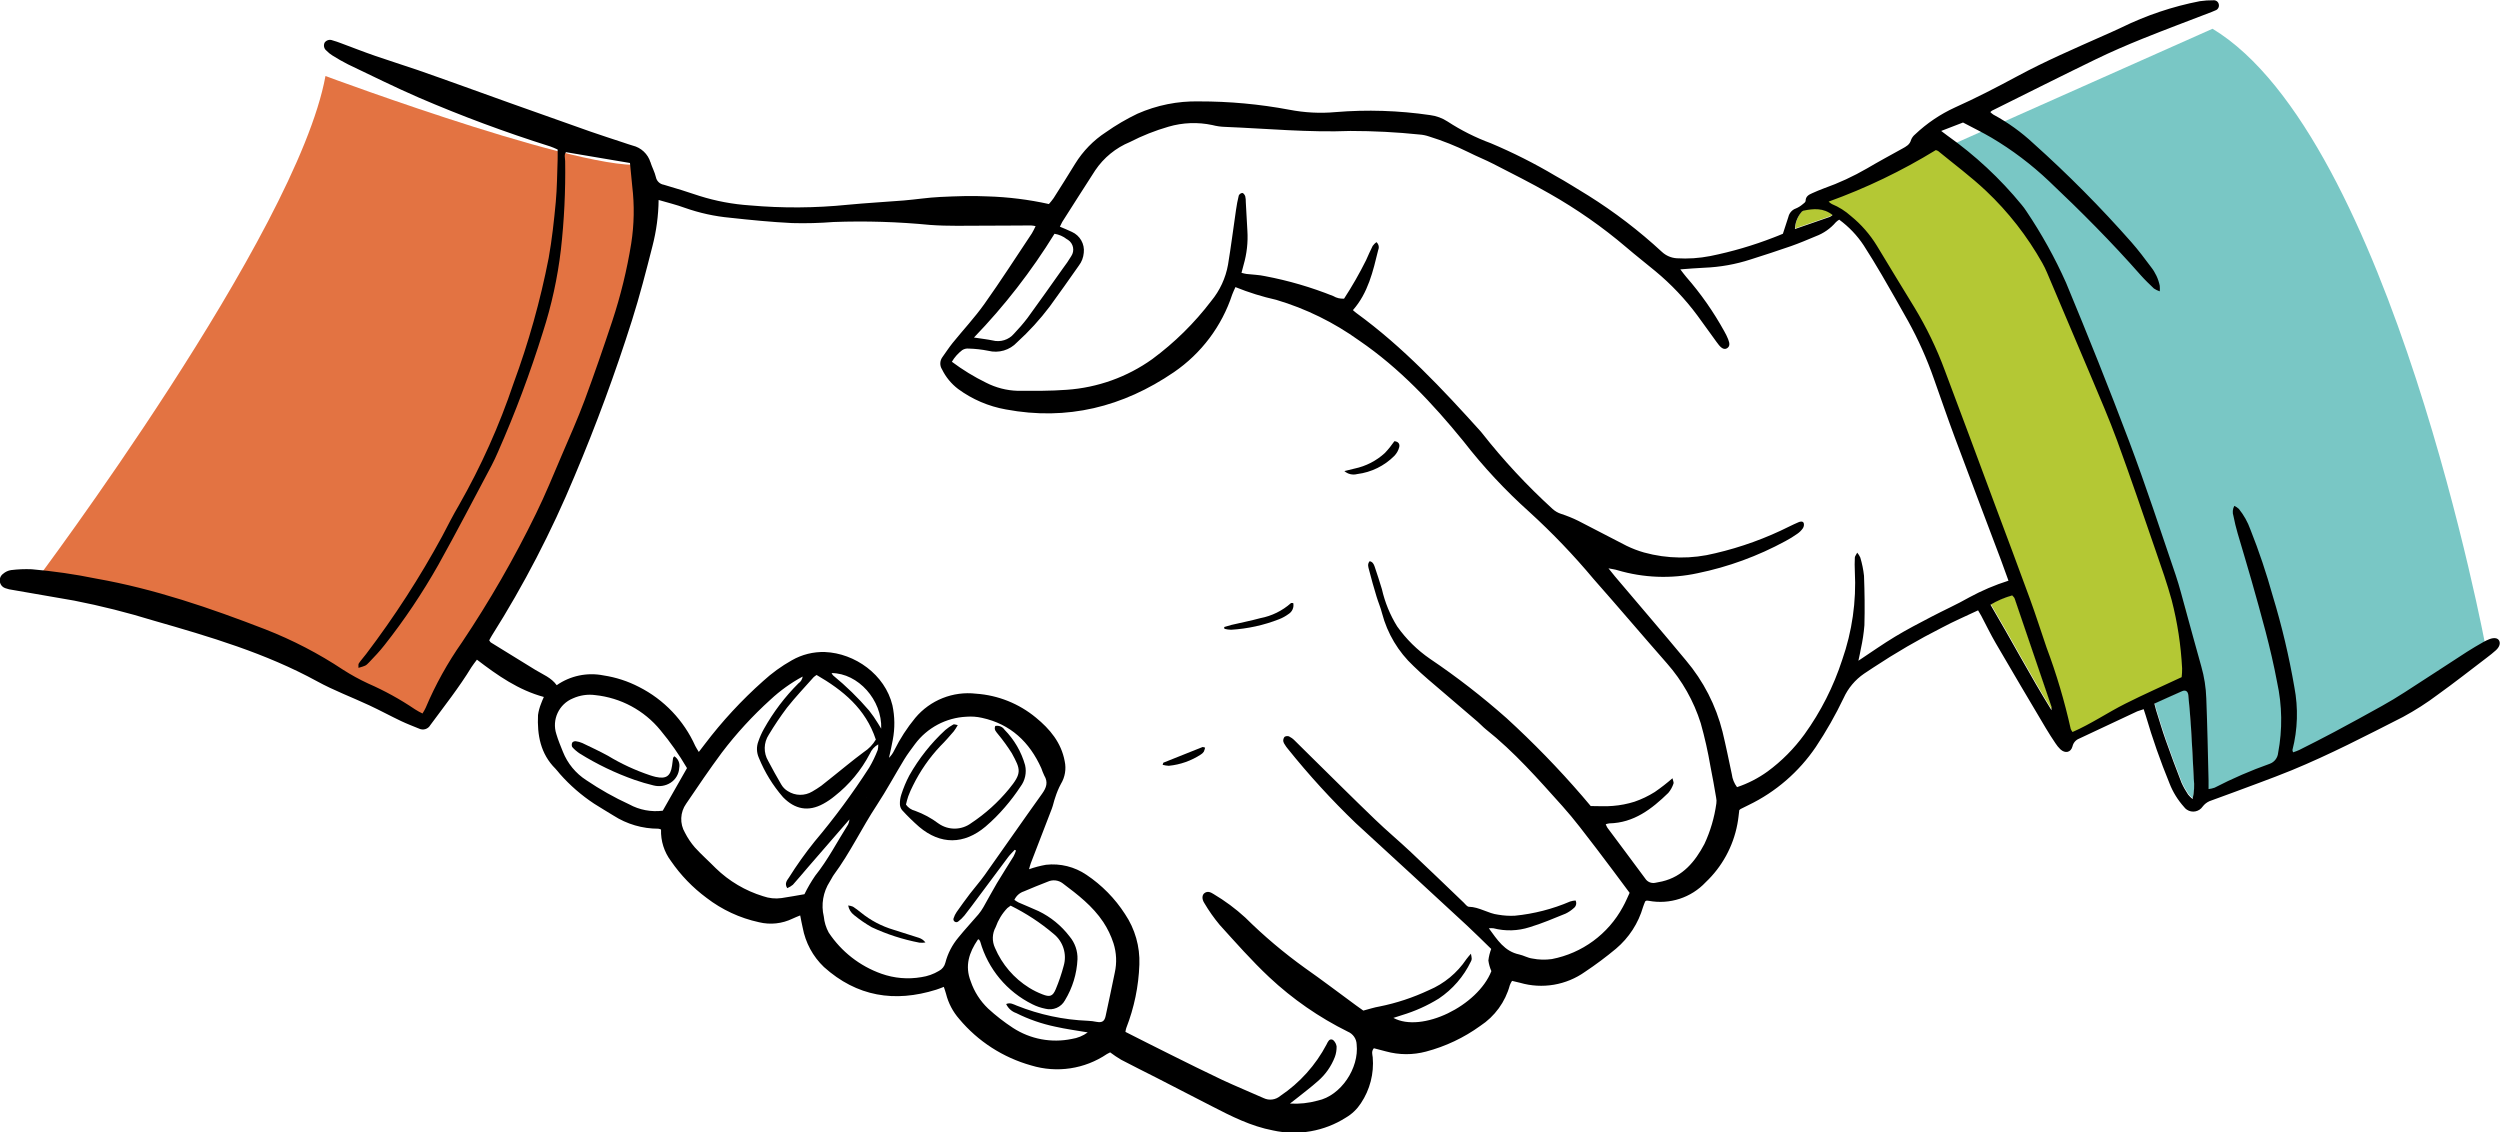 <svg xmlns="http://www.w3.org/2000/svg" xmlns:xlink="http://www.w3.org/1999/xlink" id="b" viewBox="0 0 441.6 200.04"><defs><clipPath id="d"><rect y="0" width="441.6" height="200" style="fill:none;"></rect></clipPath></defs><g id="c"><g style="clip-path:url(#d);"><g id="e"><path id="f" d="m317.12,40.34c2.17-.75,4.17-1.44,6.17-2.14.17-.09.33-.2.47-.33-1.61-1.29-3.36-1.14-5.15-.77-.17.05-.31.16-.4.31-.68.83-1.07,1.86-1.1,2.93" style="fill:#b4c834;"></path><path id="g" d="m351.65,106.71c3.67,6.21,6.95,12.44,10.78,18.64.02-.2.02-.41,0-.61-2.17-6.38-4.34-12.76-6.52-19.14-.07-.19-.27-.34-.42-.53-1.35.38-2.64.93-3.84,1.65" style="fill:#b4c834;"></path><path id="h" d="m380.59,124.18c.13.48.2.82.3,1.14.56,1.77,1.09,3.55,1.7,5.3.89,2.51,1.81,5.01,2.78,7.49.33.74.73,1.45,1.18,2.12.23.29.5.55.78.79.28-1.18.35-2.41.21-3.62-.15-3.01-.3-6.02-.49-9.04-.12-1.91-.29-3.82-.48-5.72-.07-.68-.5-.93-1.1-.67-1.59.69-3.16,1.42-4.9,2.2" style="fill:#79c7c5;"></path><path id="i" d="m388.76,140.4l28.08-11.22,22.27-14.68s-16.82-90.41-48.29-109.42l-46.24,20.58,1.21,13.56,41.83,80.33,1.14,20.86Z" style="fill:#79c7c5;"></path><path id="j" d="m364.53,130.55l23.09-11.01-1.5-11.8-23.02-59.53-9.8-14.52-11.3-8.88-20.5,10.4,5.65,4.12,3.79,5.41,10.25,15.98,10.46,28.81,7.3,21.62,5.33,16.46.26,2.94Z" style="fill:#b4c834;"></path><path id="k" d="m114.91,28.67l-2.23,16.96-14.62,43.09-11.62,20.16-12.33,19.76-27.02-13.58-17.43-8.54-23.48-3.75S52.4,41.27,57.49,13.43c0,0,50.7,18.85,57.42,15.24" style="fill:#e37342;"></path><path id="l" d="m74.68,125.95c.19-.3.36-.6.51-.92,1.72-4.08,3.88-7.96,6.42-11.58,4.86-7.25,9.22-14.83,13.05-22.68,1.67-3.39,3.09-6.9,4.58-10.38,1.38-3.21,2.8-6.4,4.02-9.67,1.72-4.63,3.33-9.31,4.89-14,1.48-4.48,2.6-9.06,3.35-13.72.52-3.34.58-6.73.18-10.09-.15-1.38-.27-2.76-.4-4.12l-11.3-1.91c-.38.43-.16,1.03-.15,1.58.08,5.24-.17,10.48-.76,15.69-.58,4.92-1.64,9.76-3.16,14.48-2.25,7.22-4.9,14.31-7.96,21.23-.35.8-.71,1.6-1.12,2.37-3.12,5.86-6.17,11.75-9.4,17.54-2.81,4.97-5.99,9.72-9.53,14.2-.82,1.05-1.75,2.03-2.67,2.99-.64.68-.68.64-1.91,1.01.02-.3-.06-.61.06-.79.39-.58.87-1.09,1.29-1.65,5-6.59,9.49-13.54,13.44-20.81.97-1.86,1.92-3.73,2.98-5.53,3.89-6.83,7.11-14.02,9.62-21.47,2.66-7.21,4.74-14.62,6.21-22.16.58-3.26.94-6.56,1.25-9.86.23-2.49.24-5,.33-7.49.02-.58,0-1.15,0-1.8-.49-.21-.9-.42-1.32-.55-7.88-2.48-15.63-5.36-23.22-8.63-4.21-1.83-8.33-3.88-12.48-5.86-.93-.47-1.84-.99-2.73-1.55-.4-.24-.76-.54-1.08-.87-.43-.33-.57-.92-.33-1.42.31-.45.9-.61,1.4-.4.5.14,1,.31,1.49.5,2.02.75,4.02,1.54,6.05,2.24,2.47.86,4.97,1.63,7.44,2.48,2.69.93,5.37,1.9,8.06,2.86,2.79,1,5.58,2.01,8.37,3.01,4.71,1.68,9.43,3.35,14.14,5.02,1.92.67,3.86,1.29,5.79,1.93.55.18,1.1.38,1.66.54,1.51.36,2.71,1.49,3.16,2.97.29.88.75,1.72.96,2.62.14.69.7,1.22,1.39,1.33,2.12.62,4.23,1.27,6.32,1.98,2.89.91,5.88,1.47,8.9,1.67,5.74.51,11.52.47,17.26-.11,3.3-.32,6.62-.49,9.92-.76,2.15-.18,4.28-.52,6.43-.62,2.79-.13,5.59-.24,8.37-.1,3.64.11,7.27.56,10.83,1.35.3-.33.57-.68.83-1.04,1.28-2.01,2.55-4.03,3.8-6.07,1.38-2.24,3.24-4.15,5.44-5.58,1.76-1.24,3.62-2.33,5.56-3.26,3.42-1.51,7.13-2.26,10.86-2.18,5.36-.01,10.7.48,15.97,1.47,2.69.52,5.44.67,8.16.42,5.58-.46,11.18-.28,16.72.53,1.1.14,2.16.53,3.09,1.14,2.39,1.56,4.95,2.84,7.63,3.83,3.91,1.65,7.71,3.56,11.36,5.73,1.99,1.09,3.89,2.33,5.84,3.5,4.64,2.91,9,6.24,13.02,9.96.72.67,1.65,1.07,2.63,1.13,1.98.12,3.96-.01,5.9-.39,3.82-.77,7.57-1.87,11.2-3.28.55-.2,1.08-.43,1.64-.66.33-1.01.64-2,.97-2.98.16-.69.66-1.26,1.33-1.49.43-.18.83-.43,1.18-.73.21-.16.53-.39.53-.6.01-.81.57-1.1,1.16-1.36.69-.31,1.39-.61,2.1-.87,2.63-.93,5.17-2.11,7.59-3.51,2.05-1.21,4.15-2.34,6.24-3.5.67-.37,1.32-.7,1.54-1.54.15-.38.39-.71.71-.97,2.07-1.96,4.45-3.57,7.05-4.76,3.77-1.69,7.43-3.59,11.07-5.55,4.92-2.65,10.05-4.86,15.15-7.13,1.06-.47,2.13-.94,3.18-1.44,4.39-2.15,9.04-3.72,13.84-4.65.8-.12,1.62-.17,2.43-.16.43-.03.82.25.92.67.13.47-.13.97-.6,1.12-.21.1-.42.19-.64.27-4.07,1.57-8.15,3.09-12.2,4.72-2.8,1.13-5.58,2.33-8.3,3.65-6.12,2.97-12.2,6.03-18.3,9.06-.11.08-.22.16-.31.26.16.16.34.31.53.44,2.56,1.38,4.94,3.09,7.07,5.08,6.12,5.48,11.9,11.31,17.33,17.47,1.23,1.4,2.35,2.89,3.46,4.38.76.96,1.29,2.09,1.54,3.3.03.33.03.66,0,.99-.36-.12-.71-.29-1.03-.5-.8-.76-1.6-1.53-2.33-2.35-5.12-5.82-10.58-11.3-16.21-16.62-3.09-2.93-6.49-5.5-10.15-7.67-1.6-.94-3.28-1.75-5.03-2.68l-3.86,1.49c.49.36.79.6,1.09.82,4.9,3.47,9.32,7.58,13.12,12.22.3.36.58.73.83,1.12,2.7,4.01,5.05,8.24,7.02,12.66,3.86,9.29,7.61,18.64,11.16,28.05,2.93,7.78,5.52,15.69,8.2,23.57.69,2.03,1.2,4.13,1.78,6.2.92,3.3,1.8,6.62,2.74,9.92.53,1.85.83,3.76.89,5.68.19,4.83.28,9.66.4,14.49.01.46,0,.92,0,1.52.36-.04.72-.12,1.06-.24,3.15-1.63,6.41-3.04,9.76-4.23.82-.3,1.39-1.05,1.47-1.92.78-4.13.72-8.38-.18-12.48-1.13-6.07-2.84-12-4.51-17.93-.79-2.8-1.65-5.58-2.46-8.37-.29-1-.54-2.02-.74-3.05-.21-.6-.15-1.26.15-1.81.29.14.56.32.8.54.88,1.09,1.57,2.32,2.04,3.64,1.53,3.84,2.84,7.76,3.95,11.74,1.61,5.29,2.88,10.67,3.82,16.12.7,3.67.59,7.46-.34,11.08-.02.09.05.21.11.42.37-.12.73-.25,1.08-.41,2.08-1.05,4.16-2.09,6.21-3.19,2.82-1.51,5.63-3.04,8.42-4.6,1.37-.76,2.72-1.58,4.04-2.43,3.67-2.36,7.32-4.76,10.98-7.13.93-.6,1.89-1.15,2.85-1.7.35-.2.72-.38,1.1-.53.85-.32,1.47-.21,1.72.26s.07,1.11-.56,1.69c-.51.47-1.07.9-1.62,1.32-2.87,2.18-5.71,4.42-8.64,6.52-1.95,1.47-4.01,2.79-6.16,3.95-6.48,3.3-12.94,6.65-19.67,9.42-1.88.77-3.79,1.49-5.69,2.2-2.94,1.1-5.88,2.19-8.83,3.26-.47.21-.89.54-1.2.95-.62.92-1.87,1.17-2.79.55-.2-.13-.37-.3-.51-.49-1.09-1.22-1.96-2.62-2.55-4.14-1.61-3.93-3.02-7.94-4.21-12.01-.1-.33-.21-.65-.36-1.11-.38.11-.76.24-1.13.38-3.42,1.6-6.84,3.23-10.27,4.82-.59.23-1.03.74-1.17,1.36-.29,1.1-1.29,1.31-2.14.53-.33-.32-.63-.69-.88-1.08-.58-.87-1.16-1.75-1.69-2.65-2.97-5.01-5.94-10.01-8.86-15.04-.91-1.56-1.69-3.19-2.53-4.78-.16-.3-.34-.59-.58-1-2.15,1.02-4.28,1.93-6.32,3.02-4.2,2.13-8.28,4.5-12.21,7.1-.53.36-1.07.7-1.6,1.06-1.58,1.08-2.83,2.57-3.62,4.31-1.43,2.99-3.07,5.88-4.91,8.64-2.99,4.41-7.09,7.96-11.89,10.27-.47.24-.94.46-1.41.7-.08.06-.15.12-.22.19-.1.77-.17,1.63-.34,2.48-.74,3.93-2.7,7.52-5.6,10.26-2.57,2.74-6.35,3.97-10.04,3.28-.11-.02-.23-.04-.35-.04-.05,0-.11.04-.28.12-.15.33-.27.67-.39,1.01-.83,2.87-2.49,5.44-4.78,7.37-1.74,1.45-3.56,2.81-5.45,4.07-3.33,2.37-7.56,3.09-11.49,1.95-.45-.12-.9-.21-1.42-.34-.16.24-.29.49-.39.76-.8,2.96-2.66,5.52-5.23,7.2-2.89,2.09-6.13,3.62-9.57,4.53-2.32.62-4.76.61-7.08-.03-.72-.2-1.45-.38-2.14-.56-.47.56-.26,1.09-.2,1.59.25,2.87-.49,5.74-2.09,8.13-.67,1.03-1.57,1.9-2.63,2.52-3.82,2.44-8.46,3.26-12.89,2.28-3.89-.74-7.36-2.5-10.83-4.29-3.26-1.68-6.52-3.36-9.78-5.03-2.07-1.06-4.16-2.08-6.22-3.17-.67-.4-1.32-.83-1.94-1.3-.19.08-.38.18-.56.29-3.93,2.66-8.84,3.4-13.38,2.02-4.97-1.39-9.41-4.25-12.72-8.21-1.12-1.28-1.92-2.8-2.33-4.45-.1-.38-.24-.76-.39-1.22-.5.19-.92.37-1.35.5-7.35,2.3-14.01,1.22-19.83-4.01-1.95-1.86-3.26-4.3-3.75-6.95-.16-.67-.28-1.36-.44-2.16-.52.21-.93.37-1.33.56-1.85.9-3.95,1.13-5.95.64-3.37-.73-6.53-2.2-9.26-4.3-2.44-1.81-4.56-4-6.28-6.5-1.21-1.6-1.83-3.57-1.76-5.57-.15-.08-.31-.13-.48-.15-2.81,0-5.56-.8-7.92-2.32-1.14-.7-2.29-1.38-3.42-2.1-2.24-1.48-4.27-3.24-6.04-5.25-.28-.3-.5-.65-.79-.93-2.65-2.63-3.24-5.95-3.08-9.49.1-.69.28-1.36.54-2,.12-.37.3-.73.49-1.18-4.49-1.22-8.15-3.78-11.82-6.59-.37.51-.7.9-.97,1.33-2.18,3.58-4.79,6.87-7.27,10.24-.39.69-1.25.96-1.96.62-1.07-.44-2.16-.85-3.21-1.35-1.89-.9-3.73-1.9-5.62-2.78-3.06-1.43-6.24-2.61-9.19-4.23-9.12-4.99-18.99-7.89-28.89-10.73-4.61-1.42-9.29-2.6-14.03-3.53-3.61-.64-7.22-1.25-10.83-1.88-.46-.05-.91-.16-1.35-.32-.76-.26-1.15-1.09-.89-1.85.1-.28.28-.52.52-.69.39-.34.87-.57,1.39-.65,1.21-.15,2.43-.2,3.65-.15,3.83.33,7.63.88,11.39,1.65,10.31,1.82,20.15,5.2,29.87,8.96,4.83,1.89,9.44,4.28,13.76,7.15,1.42.91,2.9,1.72,4.43,2.43,2.88,1.26,5.64,2.78,8.24,4.54.44.28.89.53,1.35.75m78.99,13.79l-.05-.04.5-.29.15-.82.04.04-.15.82-.49.3m-.65,1.11l-.06-.06.1.02.03-.06-.07.1m-2.44,3.4l.37-.34.16-.79.55-.2-.03.04-.47.19c-.05.27-.11.53-.16.79l-.38.34-.47.3c-2.48,2.86-4.95,5.71-7.43,8.57-.88,1.01-1.72,2.05-2.62,3.04-.3.25-.64.45-1,.6-.52-.82-.04-1.37.29-1.85,1.39-2.22,2.91-4.35,4.55-6.39,3.49-4.14,6.71-8.5,9.64-13.05.59-1,1.09-2.05,1.51-3.13.07-.32.1-.65.09-.98-.67.37-1.19.96-1.49,1.66-1.51,2.9-3.63,5.45-6.2,7.47-.63.52-1.3.98-2.02,1.37-2.63,1.44-5.01.99-7.11-1.17-1.8-2.07-3.24-4.42-4.27-6.95-.41-.92-.45-1.96-.09-2.9.26-.77.59-1.51.99-2.22,1.65-2.95,3.7-5.66,6.1-8.05.41-.27.67-.71.74-1.19-2.06,1.11-3.97,2.48-5.68,4.07-3.15,2.85-6.04,5.99-8.61,9.38-2.18,2.94-4.24,5.98-6.29,9.01-1.08,1.52-1.16,3.53-.21,5.13.47.93,1.06,1.8,1.74,2.59,1.17,1.29,2.49,2.45,3.71,3.69,2.35,2.28,5.21,3.97,8.34,4.93,1.05.37,2.17.49,3.27.33,1.37-.2,2.74-.46,4.04-.68.55-1.13,1.18-2.21,1.89-3.25,2.27-2.83,3.91-6.06,5.84-9.1.13-.31.21-.63.24-.97l.48-.3m133.09,1.25c.08.22.18.43.3.63,2.22,2.99,4.46,5.96,6.67,8.96.38.61,1.1.91,1.8.76.4-.07.8-.15,1.2-.24,3.66-.87,5.8-3.49,7.46-6.61,1.06-2.27,1.77-4.69,2.11-7.17.05-.34.04-.69-.04-1.03-.32-1.83-.62-3.67-1-5.49-.44-2.58-1.01-5.13-1.72-7.65-1.23-3.9-3.26-7.5-5.97-10.57-4.34-4.94-8.59-9.96-12.95-14.89-3.51-4.2-7.3-8.16-11.35-11.85-4.25-3.81-8.15-7.99-11.65-12.5-5.43-6.66-11.26-12.89-18.4-17.77-4.45-3.2-9.4-5.64-14.66-7.2-2.46-.55-4.87-1.3-7.21-2.25-.21.49-.42.89-.57,1.31-1.83,5.58-5.45,10.4-10.3,13.72-9,6.14-18.86,8.61-29.68,6.58-3.05-.54-5.94-1.78-8.43-3.61-1.21-.92-2.19-2.11-2.85-3.47-.42-.65-.4-1.49.04-2.12.61-.85,1.18-1.73,1.83-2.54,1.87-2.31,3.91-4.49,5.62-6.9,2.9-4.08,5.6-8.29,8.38-12.46.24-.41.46-.84.66-1.28-.26-.06-.53-.1-.8-.12-2.79,0-5.59.05-8.38.04-3.14,0-6.3.1-9.42-.13-5.68-.55-11.39-.73-17.09-.52-2.44.19-4.88.26-7.32.19-3.66-.18-7.31-.54-10.95-.94-2.73-.25-5.41-.84-7.99-1.75-1.49-.55-3.04-.92-4.64-1.39-.03,2.75-.4,5.49-1.09,8.16-1.12,4.4-2.25,8.8-3.62,13.12-2.95,9.32-6.33,18.49-10.14,27.5-4.07,9.79-8.95,19.21-14.61,28.17-.18.28-.32.58-.46.83.13.19.18.31.27.37,2.62,1.62,5.25,3.24,7.87,4.85,1.32.81,2.81,1.36,3.78,2.71,2.41-1.68,5.39-2.3,8.26-1.73,2.19.33,4.31,1.02,6.28,2.04,4.41,2.23,7.91,5.91,9.93,10.41.16.34.38.64.63,1.07.42-.55.74-.96,1.05-1.37,3.06-4.04,6.51-7.77,10.3-11.14,1.55-1.42,3.25-2.65,5.08-3.68,1.78-1.02,3.81-1.53,5.86-1.46,5.26.21,10.6,3.97,11.91,9.41.43,2,.45,4.06.07,6.07-.18,1.08-.45,2.14-.68,3.21.4-.39.72-.85.95-1.35,1.01-2.04,2.25-3.95,3.69-5.7,2.64-3.15,6.68-4.76,10.76-4.28,3.87.27,7.56,1.75,10.55,4.22,2.47,2.02,4.48,4.41,5.09,7.7.3,1.38.06,2.82-.67,4.02-.41.76-.74,1.57-1,2.39-.24.65-.36,1.35-.61,2-1.22,3.21-2.47,6.4-3.7,9.6-.13.34-.21.7-.32,1.08.98-.35,1.98-.61,3-.79,2.52-.28,5.05.35,7.14,1.77,2.72,1.82,5.04,4.18,6.81,6.93,1.77,2.63,2.66,5.75,2.54,8.92-.13,3.85-.92,7.64-2.32,11.23-.07.22-.11.44-.14.67,2.7,1.36,5.34,2.71,7.99,4.02,3.02,1.5,6.04,3.01,9.09,4.45,2.42,1.13,4.9,2.14,7.34,3.23.96.46,2.1.31,2.92-.38,3.45-2.31,6.27-5.45,8.2-9.13.09-.21.2-.41.34-.6.16-.26.5-.34.76-.18.05.03.1.07.14.12.28.28.46.65.52,1.04.01.63-.09,1.27-.31,1.86-.63,1.64-1.65,3.1-2.98,4.25-1.21,1.08-2.52,2.06-3.79,3.08-.3.24-.61.48-1.16.9,1.65.1,3.31-.08,4.9-.52,4.11-.86,7.34-5.75,6.88-9.93-.03-.99-.64-1.87-1.56-2.25-5.07-2.51-9.75-5.75-13.88-9.62-3.09-2.9-5.91-6.1-8.76-9.25-1.01-1.21-1.91-2.49-2.71-3.85-.47-.73-.4-1.44.04-1.76.57-.41,1.1-.14,1.61.18,2,1.19,3.88,2.58,5.59,4.15,3.27,3.24,6.79,6.21,10.53,8.9,3.05,2.14,6.02,4.4,9.02,6.6.46.34.94.67,1.3.93,1.04-.27,1.93-.57,2.83-.72,3.02-.6,5.96-1.58,8.75-2.89,2.7-1.14,5-3.04,6.63-5.48.25-.33.52-.65.8-.96.17.91.2.99-.02,1.4-1.27,2.64-3.22,4.89-5.65,6.52-2.03,1.26-4.22,2.24-6.51,2.93-.48.15-.96.31-1.52.49,5,2.71,14.89-2.11,17.31-8.26-.26-.6-.44-1.23-.53-1.88.08-.7.25-1.38.5-2.04-1.42-1.37-2.81-2.78-4.26-4.12-6.54-6.05-13.09-12.08-19.66-18.1-4.28-4.11-8.29-8.5-12.01-13.14-.19-.22-.36-.46-.51-.71-.14-.18-.24-.39-.29-.62-.03-.27.05-.55.22-.77.24-.15.53-.18.79-.09.36.18.7.42.98.71.92.89,1.82,1.8,2.73,2.7,3.82,3.76,7.61,7.54,11.47,11.25,2.05,1.98,4.25,3.81,6.32,5.76,3.14,2.95,6.23,5.95,9.35,8.93.29.28.61.74.93.75,1.86.04,3.39,1.19,5.18,1.4.97.17,1.96.23,2.94.18,3.36-.33,6.66-1.18,9.76-2.51.31-.1.64-.16.96-.18.24.47.1,1.04-.32,1.35-.43.39-.92.72-1.44.97-2.1.85-4.19,1.75-6.36,2.4-2.07.67-4.28.73-6.38.19-.27-.03-.55-.03-.82,0,1.5,2.04,2.76,4.07,5.35,4.62.79.17,1.53.62,2.32.72,1.14.23,2.31.26,3.46.1,5.35-1.03,9.95-4.41,12.54-9.2.48-.85.85-1.76,1.2-2.5-2.04-2.72-3.92-5.3-5.87-7.83s-3.87-5.12-6-7.49c-4.28-4.76-8.5-9.59-13.55-13.59-.5-.4-.93-.89-1.41-1.3-2.03-1.75-4.08-3.47-6.1-5.22-1.76-1.52-3.58-2.99-5.23-4.62-2.7-2.52-4.63-5.75-5.57-9.32-.25-1.01-.68-1.98-.98-2.98-.47-1.56-.92-3.12-1.32-4.7-.12-.47-.34-1.01.11-1.53.52.1.73.51.88.95.45,1.32.88,2.65,1.28,3.98.53,2.33,1.44,4.56,2.7,6.59,1.59,2.24,3.55,4.18,5.81,5.73,4.73,3.19,9.24,6.69,13.51,10.47,4.72,4.32,9.19,8.91,13.37,13.76.53.6,1.04,1.23,1.5,1.77,1.42,0,2.7.09,3.95-.03,1.28-.1,2.54-.35,3.76-.73,1.26-.43,2.47-1.01,3.6-1.72,1.09-.75,2.13-1.56,3.13-2.43.09.44.26.74.18.94-.2.6-.51,1.17-.92,1.65-2.92,2.84-6.07,5.29-10.42,5.38-.21.03-.42.08-.63.15m13.16-98.03c.45.58.74.99,1.07,1.37,2.57,2.94,4.81,6.15,6.7,9.57.26.45.49.92.69,1.41.34.84.27,1.29-.16,1.58s-.91.14-1.47-.54c-.33-.4-.62-.84-.93-1.26-.96-1.32-1.9-2.65-2.87-3.96-2.15-2.9-4.65-5.54-7.43-7.84-1.7-1.41-3.45-2.77-5.13-4.21-4.21-3.59-8.76-6.76-13.57-9.49-3.22-1.85-6.56-3.52-9.87-5.22-1.45-.75-2.97-1.34-4.42-2.08-2.24-1.11-4.57-2.04-6.96-2.78-.55-.19-1.12-.31-1.7-.35-4.05-.42-8.13-.63-12.2-.63-7.4.29-14.77-.42-22.15-.72-.76-.02-1.51-.13-2.24-.32-2.57-.55-5.24-.45-7.76.29-2.35.68-4.63,1.58-6.8,2.7-2.5,1.03-4.63,2.77-6.14,5.01-1.96,3.03-3.89,6.08-5.83,9.12-.15.27-.29.55-.41.83.76.33,1.45.59,2.12.92,1.43.64,2.29,2.14,2.1,3.69-.07.82-.36,1.6-.86,2.25-1.71,2.43-3.41,4.86-5.16,7.25-1.72,2.28-3.65,4.39-5.76,6.31-1.3,1.4-3.25,1.97-5.1,1.5-1.14-.23-2.3-.36-3.46-.39-.4-.04-.81.06-1.14.28-.73.56-1.35,1.25-1.82,2.05,1.9,1.42,3.92,2.66,6.05,3.7,1.72.88,3.61,1.37,5.54,1.43,2.91.01,5.83.04,8.72-.18,5.43-.38,10.66-2.25,15.09-5.42,3.94-2.91,7.44-6.36,10.41-10.26,1.53-1.85,2.55-4.06,2.97-6.42.53-3.21.94-6.44,1.41-9.66.12-.86.28-1.72.49-2.56.12-.25.36-.42.63-.45.19.02.43.34.51.58.08.34.11.69.1,1.04.1,1.68.18,3.37.28,5.05.13,2.04-.1,4.08-.67,6.04-.13.44-.24.88-.37,1.4.34.08.61.17.89.2,1.1.13,2.22.15,3.29.39,4.12.78,8.15,1.96,12.04,3.52.57.34,1.24.5,1.9.45,1.42-2.18,2.72-4.45,3.88-6.78.38-.85.75-1.71,1.17-2.53.19-.26.41-.48.66-.67.4.34.53.9.32,1.38-.92,3.77-1.78,7.58-4.47,10.63.27.23.43.39.62.52,8.25,6,15.17,13.39,21.96,20.92.08.09.15.18.22.27,3.78,4.81,7.95,9.29,12.47,13.41.43.39.93.68,1.48.86,1.05.34,2.07.75,3.06,1.24,2.86,1.44,5.67,2.97,8.53,4.41.99.48,2.02.88,3.08,1.18,4.12,1.14,8.46,1.18,12.61.13,4.54-1.06,8.93-2.65,13.09-4.74.52-.26,1.05-.5,1.58-.73.34-.15.77-.22.93.14.09.32.03.66-.16.94-.27.38-.6.71-.99.97-.66.47-1.36.9-2.08,1.28-4.86,2.64-10.09,4.56-15.51,5.67-4.69,1.02-9.56.83-14.16-.53-.42-.14-.86-.18-1.59-.33.52.64.83,1.05,1.16,1.44,4.17,4.93,8.39,9.83,12.51,14.8,3.1,3.66,5.32,7.98,6.48,12.63.6,2.49,1.11,4.99,1.64,7.5.1.83.42,1.61.92,2.28,1.93-.64,3.75-1.58,5.4-2.77,2.49-1.83,4.68-4.04,6.5-6.54,2.9-4.02,5.15-8.47,6.68-13.18,1.75-5.01,2.51-10.32,2.23-15.62-.04-.81-.04-1.63,0-2.44.01-.24.22-.47.42-.87.22.26.4.54.54.85.32,1.06.54,2.14.66,3.24.11,2.91.15,5.82.07,8.73-.11,1.39-.32,2.77-.62,4.13-.1.61-.25,1.22-.44,2.14,2.32-1.54,4.35-2.97,6.47-4.25,2.09-1.26,4.26-2.39,6.43-3.52,2.21-1.16,4.51-2.18,6.68-3.42,2.21-1.2,4.53-2.19,6.93-2.95-.49-1.35-.92-2.55-1.36-3.74-2.73-7.24-5.48-14.47-8.18-21.72-1.26-3.38-2.42-6.8-3.63-10.19-1.23-3.52-2.75-6.93-4.55-10.19-1.53-2.74-3.09-5.47-4.67-8.19-1.03-1.76-2.09-3.5-3.19-5.21-1.16-1.76-2.63-3.29-4.32-4.53-.22.13-.42.28-.6.46-.95,1.11-2.17,1.96-3.54,2.47-1.45.61-2.89,1.22-4.37,1.74-2.36.83-4.74,1.59-7.12,2.35-2.66.87-5.42,1.36-8.22,1.47-1.33.05-2.65.18-4.22.29m69.28,81.72c3.27-1.42,6.19-3.43,9.34-5.01,3.21-1.62,6.51-3.07,9.94-4.68.06-.51.09-1.03.08-1.55-.21-4.07-.82-8.11-1.84-12.05-.8-2.91-1.8-5.77-2.79-8.62-2.25-6.54-4.48-13.09-6.86-19.59-1.4-3.82-3.03-7.56-4.6-11.31-2.57-6.11-5.17-12.21-7.76-18.31-.25-.59-.53-1.17-.84-1.72-2.66-4.73-6.01-9.03-9.95-12.75-2.66-2.51-5.62-4.7-8.45-7.03-.13-.08-.27-.13-.42-.17-5.99,3.67-12.33,6.72-18.93,9.1.17.17.36.31.57.43,1.24.51,2.38,1.23,3.38,2.13,1.81,1.47,3.35,3.24,4.57,5.23,2.21,3.63,4.39,7.27,6.62,10.88,2.14,3.53,3.95,7.26,5.38,11.14,2.96,7.83,5.86,15.69,8.78,23.53,2.09,5.61,4.21,11.21,6.26,16.84,1.04,2.84,1.95,5.72,2.93,8.58,1.76,4.68,3.18,9.48,4.27,14.37.08.2.19.39.32.56m-186.64,20.93l-.21-.12c-.38.42-.8.81-1.14,1.26-1.75,2.32-3.48,4.66-5.21,6.99-.83,1.12-1.66,2.25-2.52,3.34-.33.4-.71.77-1.12,1.08-.22.18-.54.14-.72-.08-.12-.14-.15-.34-.08-.51.12-.39.3-.75.53-1.09.77-1.09,1.55-2.18,2.36-3.24.85-1.11,1.78-2.15,2.59-3.29,3.4-4.79,6.74-9.62,10.16-14.39.75-1.05,1.08-2.01.37-3.19-.2-.42-.37-.85-.52-1.29-2.08-4.62-5.41-7.79-10.47-8.9-.91-.21-1.84-.27-2.76-.2-3.6.17-6.94,1.95-9.09,4.84-.65.89-1.33,1.77-1.9,2.71-1.63,2.68-3.12,5.45-4.84,8.07-2.66,4.03-4.72,8.42-7.6,12.31-.27.37-.45.82-.71,1.2-1.18,1.83-1.56,4.07-1.05,6.18.09.98.39,1.94.86,2.81,2.23,3.37,5.5,5.93,9.32,7.28,2.26.8,4.68,1.01,7.05.6,1.1-.16,2.15-.53,3.1-1.1.57-.29.99-.82,1.14-1.44.42-1.64,1.21-3.16,2.3-4.46,1.13-1.4,2.37-2.72,3.54-4.09.33-.39.62-.82.88-1.27.81-1.41,1.56-2.85,2.39-4.24.95-1.6,1.97-3.15,2.94-4.74.17-.34.32-.69.44-1.05m-6.54,15.72c-.1.02-.19,0-.21.04-1.54,2.26-2.34,4.63-1.26,7.37.62,1.83,1.67,3.47,3.07,4.81,1.37,1.26,2.84,2.4,4.4,3.42,3.07,1.99,6.79,2.69,10.37,1.95,1.02-.15,2-.55,2.83-1.16-1.99-.34-3.88-.59-5.73-1.01-2.39-.5-4.71-1.3-6.9-2.4-.79-.27-1.43-.85-1.78-1.6.73-.32,1.3.06,1.87.28,4,1.6,8.25,2.51,12.56,2.68.52.02,1.04.09,1.55.19.96.17,1.39-.09,1.59-1.03.55-2.56,1.1-5.12,1.62-7.68.38-1.71.3-3.5-.23-5.17-.43-1.33-1.04-2.59-1.81-3.76-1.88-2.82-4.51-4.84-7.16-6.83-.76-.58-1.78-.69-2.65-.29-1.4.56-2.82,1.1-4.2,1.71-.75.24-1.36.79-1.69,1.5.24.17.49.33.74.46,1.17.52,2.36.99,3.52,1.52,2.16,1.04,4.04,2.58,5.49,4.48.95,1.13,1.45,2.56,1.4,4.03-.12,2.57-.88,5.06-2.22,7.26-.67,1.23-2.1,1.83-3.45,1.48-.8-.16-1.57-.42-2.3-.79-4.49-2.22-7.84-6.24-9.21-11.07-.06-.14-.14-.27-.24-.39m-51.56-30.26c-1.38-2.36-2.95-4.6-4.69-6.69-2.87-3.51-7.01-5.73-11.52-6.2-1.33-.18-2.69.02-3.92.57-2.49,1.01-3.78,3.77-2.94,6.33.31,1.05.74,2.08,1.15,3.1.82,2.07,2.27,3.83,4.14,5.03,2.41,1.63,4.94,3.06,7.58,4.27,1.8.99,3.88,1.38,5.92,1.12l4.28-7.52m22.89-16.45c-.19.12-.37.25-.53.4-1.58,1.78-3.23,3.52-4.7,5.38-1.15,1.53-2.22,3.12-3.21,4.77-.92,1.4-.96,3.2-.1,4.64.74,1.38,1.48,2.77,2.28,4.11.28.5.69.93,1.19,1.22,1.31.84,2.97.86,4.3.07.56-.32,1.09-.66,1.61-1.03,1.51-1.18,2.99-2.4,4.49-3.6,1-.79,1.99-1.6,3.02-2.35.87-.56,1.59-1.31,2.12-2.2-1.81-5.49-5.82-8.72-10.49-11.43m34.3,40.76c-.3.23-.45.32-.58.43-.92.96-1.62,2.11-2.06,3.36-.63,1.14-.67,2.5-.12,3.68,1.24,2.91,3.35,5.37,6.04,7.04.74.46,1.53.85,2.34,1.16,1.31.52,1.82.35,2.35-.91.56-1.34,1.03-2.72,1.4-4.12.61-2.07-.09-4.3-1.77-5.65-2.32-1.97-4.87-3.64-7.6-4.99m-6.47-100.35c1.34.21,2.31.31,3.27.51,1.39.36,2.86-.09,3.79-1.18.84-.88,1.64-1.8,2.38-2.77,2.12-2.9,4.19-5.85,6.27-8.78.53-.69,1.02-1.41,1.47-2.16.64-.95.38-2.24-.57-2.87-.07-.05-.14-.09-.22-.13-.63-.5-1.38-.82-2.17-.95-4.07,6.6-8.84,12.75-14.23,18.33m208.51,64.68c.13.48.2.82.3,1.14.56,1.77,1.08,3.55,1.7,5.3.89,2.51,1.81,5.01,2.78,7.49.33.74.73,1.45,1.18,2.12.23.29.5.55.79.79.28-1.18.35-2.41.21-3.62-.15-3.01-.3-6.02-.49-9.04-.12-1.91-.29-3.82-.48-5.72-.07-.68-.5-.93-1.1-.67-1.59.69-3.16,1.42-4.9,2.2m-28.94-17.48c3.67,6.21,6.95,12.44,10.78,18.64.02-.2.02-.41,0-.61-2.16-6.38-4.34-12.76-6.52-19.14-.07-.19-.27-.34-.42-.53-1.35.38-2.64.93-3.84,1.65m-204.7,12.08c.07.15.16.29.27.41,2.3,1.88,4.42,3.95,6.35,6.2.58.73,1.1,1.49,1.58,2.28.16.24.3.5.56.92.18-5.07-4.08-9.8-8.76-9.82m170.17-78.44c2.17-.75,4.17-1.44,6.17-2.14.17-.09.33-.2.47-.33-1.61-1.29-3.36-1.14-5.15-.77-.17.05-.31.16-.4.31-.68.83-1.07,1.86-1.1,2.93"></path><path id="m" d="m216.23,110.76c.44-.13.87-.27,1.31-.38,1.7-.4,3.41-.73,5.09-1.19,2.01-.38,3.88-1.3,5.41-2.66.05-.05.21,0,.4,0,.16.76-.18,1.53-.83,1.93-.52.38-1.08.69-1.67.92-2.71,1.06-5.57,1.69-8.48,1.86-.39-.01-.79-.06-1.17-.16l-.06-.33"></path><path id="n" d="m246.3,77.93c.76.07,1,.55.85,1.09-.15.56-.44,1.06-.83,1.48-1.77,1.79-4.09,2.93-6.59,3.24-.8.21-1.65.01-2.26-.53.69-.17,1.24-.32,1.8-.44,2-.42,3.85-1.37,5.35-2.75.62-.65,1.18-1.35,1.69-2.09"></path><path id="o" d="m205.37,135.1c.1-.28.1-.36.13-.38,2.3-.93,4.6-1.85,6.91-2.76.08-.03.21.04.46.1-.05.25-.13.49-.23.72-.13.19-.3.36-.5.48-1.7,1.12-3.65,1.81-5.68,2.01-.37-.02-.73-.07-1.09-.17"></path><path id="p" d="m175.83,128.23c.62-.12,1.25.14,1.6.66,1.72,1.75,2.98,3.9,3.64,6.26.31,1.33,0,2.73-.82,3.81-.83,1.26-1.74,2.47-2.73,3.61-1.06,1.24-2.21,2.39-3.45,3.45-3.79,3.18-7.93,3.22-11.7.04-1.05-.92-2.05-1.89-2.99-2.92-.26-.3-.41-.68-.42-1.08-.02-.58.07-1.16.25-1.71.37-1.16.84-2.29,1.41-3.37,1.69-2.99,3.83-5.71,6.36-8.03.44-.38.92-.7,1.42-.98.14-.08.4.05.78.11-.21.39-.45.76-.71,1.11-.76.88-1.52,1.76-2.35,2.58-1.96,2.07-3.59,4.43-4.85,6.99-.32.62-.6,1.26-.84,1.91-.16.48-.29.96-.4,1.45.38.55.96.94,1.61,1.1,1.48.54,2.87,1.29,4.12,2.23,1.75,1.25,4.11,1.22,5.83-.08,2.47-1.64,4.69-3.64,6.58-5.93,2.4-2.89,2.13-3.5.56-6.39-.75-1.18-1.56-2.31-2.45-3.38-.29-.4-.77-.75-.46-1.46"></path><path id="q" d="m149.81,159.94c.29.03.58.1.85.21.49.32.95.66,1.4,1.03,1.71,1.4,3.68,2.43,5.8,3.06,1.49.46,2.98.93,4.47,1.42.46.15.85.43,1.14.82-.36.06-.72.07-1.08.03-2.9-.56-5.72-1.47-8.4-2.72-1.1-.63-2.15-1.35-3.13-2.15-.55-.42-.92-1.02-1.04-1.7"></path><path id="r" d="m119.11,133.59c.69.43,1.03,1.24.87,2.03-.05,1.07-.61,2.05-1.51,2.63-.89.58-1.99.75-3.02.49-1.13-.27-2.25-.6-3.35-.98-3.4-1.2-6.67-2.77-9.73-4.68-.48-.32-.92-.7-1.3-1.13-.11-.25-.1-.55.02-.79.15-.17.38-.25.61-.23.4.05.79.16,1.16.32,1.52.73,3.05,1.44,4.53,2.25,2.34,1.42,4.83,2.57,7.42,3.44.34.1.66.22,1,.29,1.85.41,2.63-.12,2.9-1.97.07-.46.12-.92.18-1.37,0-.05.06-.09.21-.29"></path></g></g></g></svg>